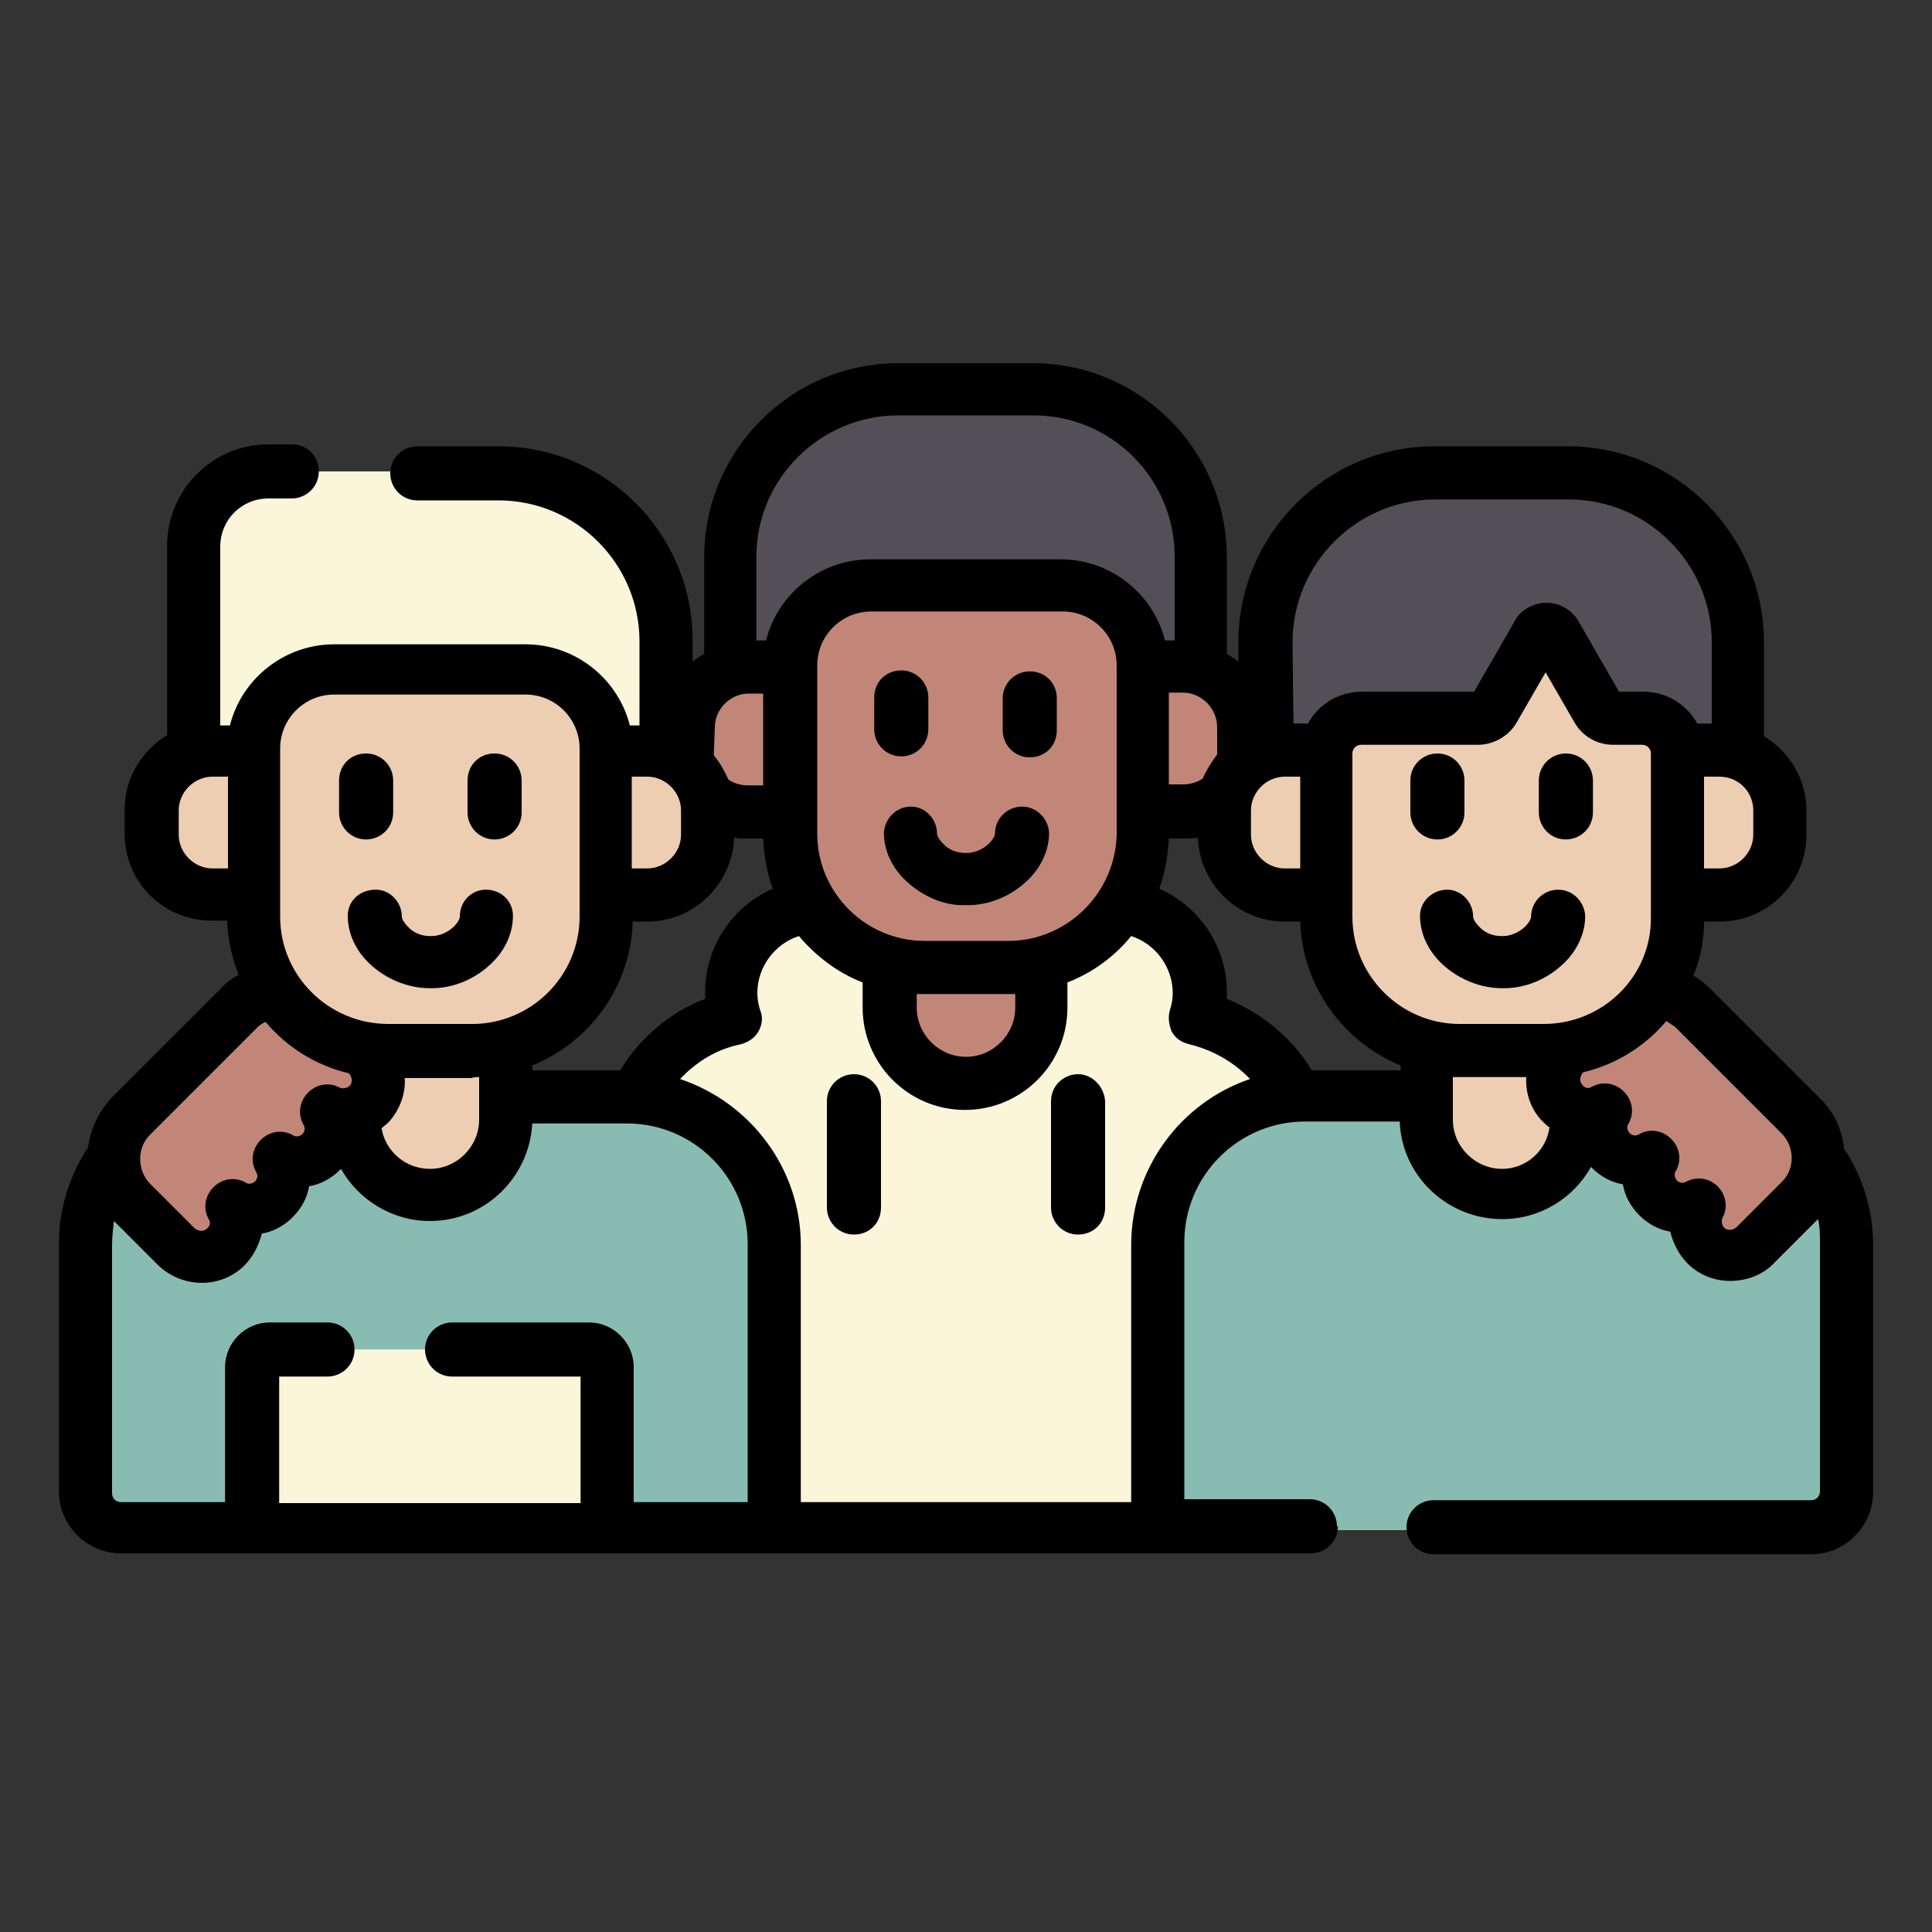 <svg xmlns="http://www.w3.org/2000/svg" xmlns:xlink="http://www.w3.org/1999/xlink" x="0px" y="0px" viewBox="0 0 200 200" style="enable-background:new 0 0 200 200;" xml:space="preserve"><rect x="0" y="0" width="200" height="200" fill="#333333" stroke="none"/><style type="text/css">	.st0{fill:#FFFFFF;}	.st1{fill:none;stroke:#FFFFFF;stroke-width:2;stroke-linecap:round;stroke-linejoin:round;stroke-miterlimit:10;}	.st2{fill:#DCEAFC;}	.st3{fill:#FBF5DA;}	.st4{fill:#606060;}	.st5{fill:#EDCEB3;}	.st6{fill:#88BCB3;}	.st7{fill:#F0C9BC;}	.st8{fill:#F5DBCC;}	.st9{fill:#F5DE81;}	.st10{fill:#F1CE6B;}	.st11{fill:#A6D6F7;}	.st12{fill:#93CCF6;}	.st13{fill:#C674A1;}	.st14{fill:#C0588C;}	.st15{fill:#EDF3FF;}	.st16{fill:#DFE8F9;}	.st17{fill:#96CE91;}	.st18{fill:#90B4FB;}	.st19{fill:#E9A66E;}	.st20{fill:#F2D2B4;}	.st21{fill:#C28678;}	.st22{fill:#958C96;}	.st23{fill-rule:evenodd;clip-rule:evenodd;fill:#EDCEB3;}	.st24{fill-rule:evenodd;clip-rule:evenodd;fill:#5C5D60;}	.st25{fill-rule:evenodd;clip-rule:evenodd;fill:#88BCB3;}	.st26{fill-rule:evenodd;clip-rule:evenodd;}	.st27{fill-rule:evenodd;clip-rule:evenodd;fill:#FBF5DA;}	.st28{fill-rule:evenodd;clip-rule:evenodd;fill:#E3E6E9;}	.st29{fill-rule:evenodd;clip-rule:evenodd;fill:#A9ADB8;}	.st30{fill-rule:evenodd;clip-rule:evenodd;fill:#F3F5F7;}	.st31{fill:#544F56;}	.st32{fill:#EAAD9C;}	.st33{fill:#F1CCBD;}	.st34{fill:#F5DDCD;}	.st35{fill:#F1EFF1;}	.st36{fill:#DFDCE0;}	.st37{fill:#F6DF7D;}	.st38{fill:#F2CF64;}	.st39{fill-rule:evenodd;clip-rule:evenodd;fill:#F1CE6B;}	.st40{fill:#C4CEE5;}	.st41{fill:#BE8C7A;}	.st42{fill:#DCE4EF;}	.st43{fill:#27457B;}	.st44{fill:#355CB7;}	.st45{fill:#5C5D60;}	.st46{fill:#3B3B3B;}	.st47{fill:#808080;}	.st48{fill:#FFFFFF;stroke:#FFFFFF;stroke-width:3.514;stroke-linecap:round;stroke-linejoin:round;stroke-miterlimit:10;}	.st49{fill:none;stroke:#7739FF;stroke-width:1.5;stroke-linecap:round;stroke-linejoin:round;stroke-miterlimit:10;}	.st50{fill:#FFFFFF;stroke:#FFFFFF;stroke-width:3.058;stroke-linecap:round;stroke-linejoin:round;stroke-miterlimit:10;}	.st51{fill:#7739FF;stroke:#7739FF;stroke-width:3.058;stroke-linecap:round;stroke-linejoin:round;stroke-miterlimit:10;}	.st52{fill:none;stroke:#FFFFFF;stroke-width:1.536;stroke-miterlimit:10;}	.st53{fill:#FFFFFF;stroke:#FFFFFF;stroke-width:1.536;stroke-miterlimit:10;}	.st54{fill:#7739FF;stroke:#7739FF;stroke-width:3.691;stroke-linecap:round;stroke-linejoin:round;stroke-miterlimit:10;}	.st55{fill:none;stroke:#FFFFFF;stroke-width:1.854;stroke-miterlimit:10;}	.st56{fill:#FFFFFF;stroke:#FFFFFF;stroke-width:1.854;stroke-miterlimit:10;}	.st57{fill:#7739FF;stroke:#7739FF;stroke-width:3.768;stroke-linecap:round;stroke-linejoin:round;stroke-miterlimit:10;}	.st58{fill:#FFFFFF;stroke:#FFFFFF;stroke-width:1.536;stroke-linecap:round;stroke-linejoin:round;stroke-miterlimit:10;}	.st59{fill:#2A2A2A;}</style><g id="BACKGROUND">	<g>		<g>			<path class="st3" d="M134.1,113.6c-2-4.1-5.8-7.2-10.3-8.2c0.3-0.8,0.4-1.7,0.4-2.6c0-4.8-3.9-8.8-8.6-9c-2.4,3.6-6.5,6-11.2,6    h-8.7c-4.7,0-8.8-2.4-11.2-6c-4.8,0.2-8.6,4.2-8.6,9c0,0.9,0.1,1.8,0.4,2.6c-4.6,1-8.3,4.1-10.3,8.2c8,0.5,14.3,7.1,14.3,15.3    v29.4h39.6v-29.4C119.8,120.8,126.1,114.1,134.1,113.6L134.1,113.6z"></path>			<g>				<g>					<path class="st31" d="M77.5,69.4h4.7v-0.5c0-4.4,3.6-8,8-8h19.8c4.4,0,8,3.6,8,8v0.5h4.7c0.7,0,1.3,0.1,1.9,0.3V57.6      c0-9.6-7.8-17.4-17.4-17.4H93c-9.6,0-17.4,7.8-17.4,17.4v12.1C76.2,69.5,76.8,69.4,77.5,69.4L77.5,69.4z"></path>				</g>				<g>					<path class="st21" d="M104.4,99.8h-8.7c-1.2,0-2.4-0.2-3.5-0.5v5c0,4.3,3.5,7.8,7.8,7.8s7.8-3.5,7.8-7.8v-5      C106.7,99.7,105.6,99.8,104.4,99.8z"></path>				</g>				<g>					<g>						<path class="st21" d="M81.8,69.1h-4.3c-3.5,0-6.3,2.8-6.3,6.3v2.5c0,3.5,2.8,6.3,6.3,6.3h4.3V69.1z"></path>						<path class="st21" d="M122.5,69.1h-4.3v15h4.3c3.5,0,6.3-2.8,6.3-6.3v-2.5C128.8,71.9,126,69.1,122.5,69.1z"></path>					</g>					<g>						<path class="st21" d="M104.4,100.2h-8.7c-7.7,0-13.9-6.2-13.9-13.9V68.9c0-4.6,3.7-8.3,8.3-8.3h19.8c4.6,0,8.3,3.7,8.3,8.3       v17.4C118.2,94,112,100.2,104.4,100.2L104.4,100.2z"></path>					</g>				</g>			</g>		</g>		<g>			<g>				<g>					<path class="st6" d="M64.9,113.6H52.3v2.3c0,4.3-3.5,7.8-7.8,7.8s-7.8-3.5-7.8-7.8v-0.7c-0.9,0.3-1.9,0.2-2.8-0.3      c0.8,1.4,0.6,3.1-0.6,4.3c-1.2,1.2-2.9,1.4-4.3,0.6c0.8,1.4,0.6,3.1-0.6,4.3c-1.2,1.2-2.9,1.4-4.3,0.6c0.8,1.4,0.6,3.2-0.7,4.3      c-1.4,1.4-3.7,1.3-5.2-0.1l-4.7-4.7c-1.2-1.2-1.8-2.8-1.8-4.4c-1.8,2.5-2.9,5.6-2.9,9v25.7c0,2,1.6,3.7,3.7,3.7h67.7v-29.4      C80.2,120.4,73.3,113.6,64.9,113.6L64.9,113.6z"></path>				</g>				<g>					<path class="st3" d="M62.9,158.3v-16.8c0-1-0.8-1.8-1.8-1.8H28c-1,0-1.8,0.8-1.8,1.8v16.8H62.9z"></path>				</g>				<g>					<g>						<path class="st3" d="M22,78h4.7v-0.5c0-4.4,3.6-8,8-8h19.8c4.4,0,8,3.6,8,8V78H67c0.7,0,1.3,0.1,1.9,0.3V66.2       c0-9.6-7.8-17.4-17.4-17.4H27.9c-4.3,0-7.8,3.5-7.8,7.8v21.7C20.7,78.1,21.3,78,22,78z"></path>					</g>					<g>						<path class="st5" d="M48.9,108.4h-8.7c-1.2,0-2.4-0.2-3.5-0.5v8c0,4.3,3.5,7.8,7.8,7.8s7.8-3.5,7.8-7.8v-8       C51.2,108.2,50.1,108.4,48.9,108.4L48.9,108.4z"></path>					</g>					<path class="st21" d="M37.5,108.5c-3.7-0.7-6.9-2.9-8.9-5.9c-1.4,0.1-2.8,0.7-3.9,1.8l-11.1,11.1c-2.4,2.4-2.4,6.3,0,8.7      l4.7,4.7c1.4,1.4,3.7,1.5,5.2,0.1c1.2-1.2,1.4-3,0.7-4.3c1.4,0.8,3.1,0.6,4.3-0.6c1.2-1.2,1.4-2.9,0.6-4.3      c1.4,0.8,3.1,0.6,4.3-0.6c1.2-1.2,1.4-2.9,0.6-4.3c1.4,0.8,3.2,0.6,4.3-0.7c1.4-1.4,1.3-3.7-0.1-5.2L37.5,108.5z"></path>					<g>						<g>							<path class="st5" d="M67,77.6h-4.3v15H67c3.5,0,6.3-2.8,6.3-6.3v-2.5C73.3,80.4,70.5,77.6,67,77.6z"></path>							<path class="st5" d="M26.3,77.6H22c-3.5,0-6.3,2.8-6.3,6.3v2.5c0,3.5,2.8,6.3,6.3,6.3h4.3L26.3,77.6L26.3,77.6z"></path>						</g>						<g>							<path class="st5" d="M48.9,108.8h-8.7c-7.7,0-13.9-6.2-13.9-13.9V77.5c0-4.6,3.7-8.3,8.3-8.3h19.8c4.6,0,8.3,3.7,8.3,8.3        v17.4C62.7,102.6,56.5,108.8,48.9,108.8z"></path>						</g>					</g>				</g>			</g>			<g>				<g>					<path class="st6" d="M188.2,119.9c0,1.6-0.6,3.2-1.8,4.4l-4.7,4.7c-1.4,1.4-3.7,1.5-5.2,0.1c-1.2-1.2-1.4-3-0.7-4.3      c-1.4,0.8-3.1,0.6-4.3-0.6c-1.2-1.2-1.4-2.9-0.6-4.3c-1.4,0.8-3.1,0.6-4.3-0.6c-1.2-1.2-1.4-2.9-0.6-4.3      c-1.4,0.8-3.2,0.6-4.3-0.7c-0.2-0.2-0.4-0.4-0.5-0.6h-26.2c-8.4,0-15.3,6.8-15.3,15.3v29.4h67.7c2,0,3.7-1.6,3.7-3.7v-25.7      C191.2,125.5,190.1,122.4,188.2,119.9L188.2,119.9z"></path>				</g>				<g>					<g>						<path class="st31" d="M133,78h4.7c0-1.8,1.5-3.3,3.3-3.3H153c0.8,0,1.5-0.4,1.9-1.1l4.5-7.7c0.1-0.2,0.4-0.4,0.6-0.4       s0.5,0.1,0.6,0.4l4.5,7.7c0.4,0.7,1.1,1.1,1.9,1.1h3c1.8,0,3.3,1.5,3.3,3.3h4.7c0.7,0,1.3,0.1,1.9,0.3V66.5       c0-9.7-7.8-17.5-17.5-17.5h-13.8c-9.7,0-17.5,7.8-17.5,17.5v11.8C131.7,78.1,132.3,78,133,78L133,78z"></path>					</g>					<g>						<path class="st5" d="M159.8,108.4h-8.7c-1.2,0-2.4-0.2-3.5-0.5v8c0,4.3,3.5,7.8,7.8,7.8s7.8-3.5,7.8-7.8v-8       C162.2,108.2,161,108.4,159.8,108.4L159.8,108.4z"></path>					</g>					<path class="st21" d="M186.4,115.5l-11.1-11.1c-1.1-1.1-2.5-1.7-3.9-1.8c-2,3-5.2,5.2-8.9,5.9l-0.6,0.6      c-1.4,1.4-1.5,3.7-0.1,5.2c1.2,1.2,3,1.4,4.3,0.7c-0.8,1.4-0.6,3.1,0.6,4.3c1.2,1.2,2.9,1.4,4.3,0.6c-0.8,1.4-0.6,3.1,0.6,4.3      c1.2,1.2,2.9,1.4,4.3,0.6c-0.8,1.4-0.6,3.2,0.7,4.3c1.4,1.4,3.7,1.3,5.2-0.1l4.7-4.7C188.8,121.9,188.8,118,186.4,115.5z"></path>					<g>						<g>							<path class="st5" d="M137.3,78c0-0.1,0-0.3,0-0.4H133c-3.5,0-6.3,2.8-6.3,6.3v2.5c0,3.5,2.8,6.3,6.3,6.3h4.3L137.3,78        L137.3,78z"></path>							<path class="st5" d="M178,77.6h-4.3c0,0.1,0,0.3,0,0.4v14.7h4.3c3.5,0,6.3-2.8,6.3-6.3v-2.5C184.3,80.4,181.5,77.6,178,77.6z        "></path>						</g>						<g>							<path class="st5" d="M165.4,73.4l-4.5-7.7c-0.4-0.7-1.5-0.7-1.9,0l-4.5,7.7c-0.3,0.6-0.9,0.9-1.6,0.9h-12.1        c-2,0-3.7,1.6-3.7,3.7v16.9c0,7.7,6.2,13.9,13.9,13.9h8.7c7.7,0,13.9-6.2,13.9-13.9V78c0-2-1.6-3.7-3.7-3.7h-3        C166.4,74.4,165.8,74,165.4,73.4z"></path>						</g>					</g>				</g>			</g>		</g>		<g>			<path d="M96.1,75.5v-3.3c0-1.5-1.2-2.8-2.8-2.8s-2.8,1.2-2.8,2.8v3.3c0,1.5,1.2,2.8,2.8,2.8S96.1,77,96.1,75.5z"></path>			<path d="M106.6,69.5c-1.5,0-2.8,1.2-2.8,2.8v3.3c0,1.5,1.2,2.8,2.8,2.8s2.8-1.2,2.8-2.8v-3.3C109.4,70.7,108.2,69.5,106.6,69.5z"></path>			<path d="M105.8,83.5C105.8,83.5,105.8,83.5,105.8,83.5c-1.5,0-2.8,1.2-2.8,2.8c0,0.2-0.2,0.6-0.6,1c-0.6,0.6-1.5,1-2.3,1    c-0.1,0-0.1,0-0.2,0c-0.8,0-1.7-0.3-2.3-1c-0.4-0.4-0.6-0.8-0.6-1c0-1.5-1.2-2.8-2.7-2.8c0,0,0,0,0,0c-1.5,0-2.7,1.2-2.8,2.7    c0,1.8,0.8,3.6,2.3,5c1.7,1.6,4,2.6,6.2,2.5c0.1,0,0.1,0,0.2,0c2.2,0,4.4-0.9,6.1-2.5c1.5-1.4,2.3-3.2,2.3-5    C108.5,84.7,107.3,83.5,105.8,83.5L105.8,83.5z"></path>			<path d="M37.9,86.9c1.5,0,2.8-1.2,2.8-2.8v-3.3c0-1.5-1.2-2.8-2.8-2.8s-2.8,1.2-2.8,2.8v3.3C35.1,85.6,36.3,86.9,37.9,86.9z"></path>			<path d="M51.2,86.9c1.5,0,2.8-1.2,2.8-2.8v-3.3c0-1.5-1.2-2.8-2.8-2.8s-2.8,1.2-2.8,2.8v3.3C48.4,85.6,49.6,86.9,51.2,86.9z"></path>			<path d="M36,94.8c0,1.8,0.8,3.6,2.3,5c1.7,1.6,4,2.5,6.2,2.5c0.1,0,0.1,0,0.2,0c2.2,0,4.4-0.9,6.1-2.5c1.5-1.4,2.3-3.2,2.3-5    c0-1.5-1.2-2.7-2.8-2.7c0,0,0,0,0,0c-1.5,0-2.7,1.2-2.7,2.8c0,0.2-0.2,0.6-0.6,1c-0.6,0.6-1.5,1-2.3,1c-0.1,0-0.1,0-0.2,0    c-0.8,0-1.7-0.3-2.3-1c-0.4-0.4-0.6-0.8-0.6-1c0-1.5-1.2-2.8-2.7-2.8C37.2,92.1,36,93.3,36,94.8L36,94.8z"></path>			<path d="M190.9,118.9c-0.2-2-1.1-3.9-2.6-5.3l-11.1-11.1c-0.6-0.6-1.2-1.1-1.9-1.5c0.7-1.7,1.1-3.6,1.1-5.6h1.6c5,0,9-4,9-9v-2.5    c0-3.3-1.8-6.1-4.4-7.7v-9.7c0-11.2-9.1-20.3-20.3-20.3h-13.8c-11.2,0-20.3,9.1-20.3,20.3v2c-0.4-0.3-0.8-0.6-1.2-0.8v-10    c0-11.1-9-20.1-20.1-20.1H93c-11.1,0-20.1,9-20.1,20.1v10c-0.4,0.2-0.8,0.5-1.2,0.8v-2.2c0-11.1-9-20.1-20.1-20.1h-8.4    c-1.5,0-2.8,1.2-2.8,2.8c0,1.5,1.2,2.8,2.8,2.8h8.4c8.1,0,14.6,6.6,14.6,14.6v8.7h-1c-1.2-4.8-5.6-8.4-10.8-8.4H34.6    c-5.2,0-9.6,3.6-10.8,8.4h-1V56.6c0-2.8,2.2-5,5-5h2.4c1.5,0,2.8-1.2,2.8-2.8s-1.2-2.8-2.8-2.8h-2.4c-5.8,0-10.5,4.7-10.5,10.5    v19.6c-2.6,1.6-4.4,4.4-4.4,7.7v2.5c0,5,4,9,9,9h1.6c0.1,2,0.5,3.8,1.2,5.6c-0.7,0.4-1.4,0.9-1.9,1.5l-11.1,11.1    c-1.5,1.5-2.3,3.4-2.6,5.3c-1.9,2.9-3,6.3-3,9.9v25.7c0,3.5,2.9,6.4,6.4,6.4h123.1h0.1c1.5,0,2.8-1.2,2.8-2.8h-0.1    c0-1.5-1.2-2.8-2.8-2.8h-13v-26.6c0-6.9,5.6-12.5,12.5-12.5h9.8c0.2,5.6,4.9,10.1,10.6,10.1c4,0,7.4-2.2,9.2-5.4    c0,0,0.1,0.1,0.1,0.1c0.9,0.9,2,1.5,3.2,1.7c0.2,1.2,0.8,2.3,1.7,3.2c0.9,0.9,2,1.5,3.2,1.7c0.3,1.2,0.9,2.4,1.8,3.3    c1.2,1.2,2.8,1.8,4.4,1.8c1.7,0,3.4-0.6,4.6-1.9l4.5-4.5c0.2,0.8,0.2,1.6,0.2,2.5v25.7c0,0.5-0.4,0.9-0.9,0.9h-39.1    c-1.5,0-2.8,1.2-2.8,2.8c0,1.5,1.2,2.8,2.8,2.8h39.1c3.5,0,6.4-2.9,6.4-6.4v-25.7C193.9,125.2,192.8,121.8,190.9,118.9    L190.9,118.9z M23.5,89.9H22c-1.9,0-3.5-1.6-3.5-3.5v-2.5c0-1.9,1.6-3.5,3.5-3.5h1.6V89.9z M181.5,83.9v2.5    c0,1.9-1.6,3.5-3.5,3.5h-1.6v-9.5h1.6C180,80.4,181.5,82,181.5,83.9z M133.8,66.5c0-8.1,6.6-14.8,14.8-14.8h13.8    c8.1,0,14.8,6.6,14.8,14.8v8.4h-1.5c-1.1-2-3.2-3.3-5.6-3.3h-2.5l-4.2-7.3c-0.7-1.2-2-1.9-3.3-1.9s-2.7,0.7-3.3,1.9l-4.2,7.3    h-11.6c-2.4,0-4.5,1.3-5.6,3.3h-1.5L133.8,66.5L133.8,66.5z M129.5,83.9c0-1.9,1.6-3.5,3.5-3.5h1.6v9.5H133    c-1.9,0-3.5-1.6-3.5-3.5V83.9z M126,75.3v2.5c0,0.1,0,0.2,0,0.3c-0.6,0.8-1.1,1.6-1.5,2.5c-0.6,0.4-1.3,0.6-2,0.6H121v-9.5h1.6    C124.5,71.8,126,73.4,126,75.3L126,75.3z M78.3,57.6C78.3,49.6,84.9,43,93,43H107c8.1,0,14.6,6.6,14.6,14.6v8.7h-1    c-1.2-4.8-5.6-8.4-10.8-8.4H90.1c-5.2,0-9.6,3.6-10.8,8.4h-1L78.3,57.6L78.3,57.6z M104.4,97.4h-8.7c-6.1,0-11.1-5-11.1-11.1    V68.9c0-3.1,2.5-5.6,5.6-5.6h19.8c3.1,0,5.6,2.5,5.6,5.6v17.4C115.5,92.4,110.5,97.4,104.4,97.4L104.4,97.4z M105.1,102.9v1.4    c0,2.8-2.3,5.1-5.1,5.1s-5.1-2.3-5.1-5.1v-1.4c0.2,0,0.5,0,0.7,0h8.7C104.6,102.9,104.8,102.9,105.1,102.9z M74,75.3    c0-1.9,1.6-3.5,3.5-3.5H79v9.5h-1.6c-0.7,0-1.4-0.2-2-0.6c-0.4-0.9-0.9-1.8-1.5-2.5c0-0.1,0-0.2,0-0.3L74,75.3z M65.5,80.4H67    c1.9,0,3.5,1.6,3.5,3.5v2.5c0,1.9-1.6,3.5-3.5,3.5h-1.6V80.4z M65.5,95.4H67c4.9,0,8.8-3.9,9-8.7c0.5,0.1,0.9,0.1,1.4,0.1H79    c0.1,1.8,0.4,3.6,1,5.2c-4.1,1.8-7,5.9-7,10.7c0,0.2,0,0.5,0,0.7c-3.7,1.4-6.8,4.1-8.8,7.4h-9.1v-0.5    C61,107.9,65.3,102.2,65.5,95.4z M29,77.5c0-3.1,2.5-5.6,5.6-5.6h19.8c3.1,0,5.6,2.5,5.6,5.6v17.4c0,6.1-5,11.1-11.1,11.1h-8.7    C34,106,29,101,29,94.9L29,77.5z M49.6,111.5v4.4c0,2.8-2.3,5.1-5.1,5.1c-2.5,0-4.6-1.8-5-4.2c0.2-0.2,0.5-0.4,0.7-0.6    c1.2-1.3,1.8-3,1.7-4.6h6.9C49.1,111.5,49.3,111.5,49.6,111.5z M15.5,117.5l11.1-11.1c0.3-0.3,0.6-0.5,0.9-0.6    c2.2,2.6,5.2,4.5,8.6,5.3c0.4,0.4,0.4,1,0.1,1.3c-0.3,0.3-0.8,0.3-1,0.2c-1.1-0.6-2.4-0.4-3.3,0.5c-0.9,0.9-1.1,2.2-0.5,3.3    c0.2,0.3,0.2,0.7-0.1,1c-0.3,0.3-0.8,0.3-1,0.1c-1.1-0.6-2.4-0.4-3.3,0.5c-0.9,0.9-1.1,2.2-0.5,3.3c0.2,0.3,0.2,0.7-0.1,1    c-0.3,0.3-0.8,0.3-1,0.1c-1.1-0.6-2.4-0.4-3.3,0.5c-0.9,0.9-1.1,2.2-0.5,3.3c0.2,0.3,0.2,0.7-0.2,1c-0.3,0.3-0.9,0.3-1.3-0.1    l-4.7-4.7C14.2,121,14.2,118.8,15.5,117.5L15.5,117.5z M77.4,155.5H65.6v-14c0-2.5-2.1-4.6-4.6-4.6H46.8c-1.5,0-2.8,1.2-2.8,2.8    c0,1.5,1.2,2.8,2.8,2.8h13.3v13.1H28.9v-13.1h5c1.5,0,2.8-1.2,2.8-2.8c0-1.5-1.2-2.8-2.8-2.8h-6c-2.5,0-4.6,2.1-4.6,4.6v14H12.5    c-0.5,0-0.9-0.4-0.9-0.9v-25.7c0-0.8,0.1-1.7,0.2-2.5l4.5,4.5c1.3,1.3,3,1.9,4.6,1.9c1.6,0,3.2-0.6,4.4-1.8    c0.9-0.9,1.5-2.1,1.8-3.3c1.2-0.2,2.3-0.8,3.2-1.7c0.9-0.9,1.5-2,1.7-3.2c1.2-0.2,2.3-0.8,3.2-1.7c0,0,0.1-0.1,0.1-0.1    c1.8,3.2,5.3,5.4,9.2,5.4c5.7,0,10.3-4.5,10.6-10.1h9.8c6.9,0,12.5,5.6,12.5,12.5L77.4,155.5L77.4,155.5z M117.1,128.9v26.6H82.9    v-26.6c0-8-5.3-14.8-12.5-17.2c1.7-1.8,3.8-3.1,6.3-3.6c0.7-0.2,1.4-0.6,1.8-1.3s0.5-1.5,0.2-2.2c-0.2-0.6-0.3-1.2-0.3-1.8    c0-2.7,1.8-5.1,4.3-5.9c1.8,2.1,4,3.8,6.6,4.8v2.6c0,5.8,4.7,10.6,10.6,10.6c5.8,0,10.6-4.7,10.6-10.6v-2.6    c2.6-1,4.9-2.7,6.6-4.8c2.5,0.8,4.3,3.2,4.3,5.9c0,0.6-0.1,1.2-0.3,1.8c-0.2,0.7-0.1,1.5,0.2,2.2c0.4,0.7,1,1.1,1.8,1.3    c2.5,0.6,4.7,1.9,6.3,3.6C122.3,114.1,117.1,120.9,117.1,128.9L117.1,128.9z M144.9,110.8h-9.1c-2-3.3-5.1-5.9-8.8-7.4    c0-0.2,0-0.5,0-0.7c0-4.8-2.9-8.9-7-10.7c0.6-1.6,0.9-3.4,1-5.2h1.6c0.5,0,1,0,1.4-0.1c0.2,4.8,4.1,8.7,9,8.7h1.6    c0.2,6.7,4.5,12.5,10.4,14.9V110.8z M155.5,121c-2.8,0-5.1-2.3-5.1-5.1v-4.4c0.2,0,0.5,0,0.7,0h6.9c-0.1,1.7,0.5,3.4,1.7,4.6    c0.2,0.2,0.4,0.4,0.7,0.6C160.1,119.1,158,121,155.5,121z M159.8,106h-8.7c-6.1,0-11.1-5-11.1-11.1V78c0-0.5,0.4-0.9,0.9-0.9H153    c1.6,0,3.2-0.9,4-2.3l3-5.2l3,5.2c0.8,1.4,2.3,2.3,4,2.3h3c0.5,0,0.9,0.4,0.9,0.9v16.9C171,101,166,106,159.8,106L159.8,106z     M184.5,122.3l-4.7,4.7c-0.4,0.4-1,0.4-1.3,0.1c-0.3-0.3-0.3-0.8-0.2-1c0.6-1.1,0.4-2.4-0.5-3.3c-0.5-0.5-1.2-0.8-1.9-0.8    c-0.5,0-0.9,0.1-1.3,0.3c-0.3,0.2-0.7,0.2-1-0.1c-0.3-0.3-0.3-0.8-0.1-1c0.6-1.1,0.4-2.4-0.5-3.3c-0.9-0.9-2.2-1.1-3.3-0.5    c-0.3,0.2-0.7,0.2-1-0.1c-0.3-0.3-0.3-0.8-0.1-1c0.6-1.1,0.4-2.4-0.5-3.3c-0.9-0.9-2.2-1.1-3.3-0.5c-0.3,0.2-0.7,0.2-1-0.2    c-0.3-0.3-0.3-0.9,0.1-1.3c3.4-0.8,6.4-2.7,8.6-5.3c0.3,0.2,0.6,0.4,0.9,0.6l11.1,11.1C185.8,118.8,185.8,121,184.5,122.3    L184.5,122.3z"></path>			<path d="M151.6,84.1v-3.3c0-1.5-1.2-2.8-2.8-2.8c-1.5,0-2.8,1.2-2.8,2.8v3.3c0,1.5,1.2,2.8,2.8,2.8    C150.4,86.9,151.6,85.6,151.6,84.1z"></path>			<path d="M162.1,78c-1.5,0-2.8,1.2-2.8,2.8v3.3c0,1.5,1.2,2.8,2.8,2.8c1.5,0,2.8-1.2,2.8-2.8v-3.3C164.9,79.3,163.7,78,162.1,78z"></path>			<path d="M161.3,92.1C161.2,92.1,161.2,92.1,161.3,92.1c-1.5,0-2.8,1.2-2.8,2.8c0,0.2-0.2,0.6-0.6,1c-0.6,0.6-1.5,1-2.3,1    c-0.1,0-0.1,0-0.2,0c-0.8,0-1.7-0.3-2.3-1c-0.4-0.4-0.6-0.8-0.6-1c0-1.5-1.2-2.8-2.7-2.8c-1.5,0-2.8,1.2-2.8,2.7    c0,1.8,0.8,3.6,2.3,5c1.7,1.6,4,2.5,6.2,2.5c0.1,0,0.1,0,0.2,0c2.2,0,4.4-0.9,6.1-2.5c1.5-1.4,2.3-3.2,2.3-5    C164,93.3,162.8,92.1,161.3,92.1L161.3,92.1z"></path>			<path d="M88.4,111.2c-1.5,0-2.8,1.2-2.8,2.8v11c0,1.5,1.2,2.8,2.8,2.8s2.8-1.2,2.8-2.8v-11C91.2,112.5,90,111.2,88.4,111.2z"></path>			<path d="M111.6,111.2c-1.5,0-2.8,1.2-2.8,2.8v11c0,1.5,1.2,2.8,2.8,2.8s2.8-1.2,2.8-2.8v-11C114.3,112.5,113.1,111.2,111.6,111.2    z"></path>		</g>	</g></g><g id="OBJECTS"></g></svg>